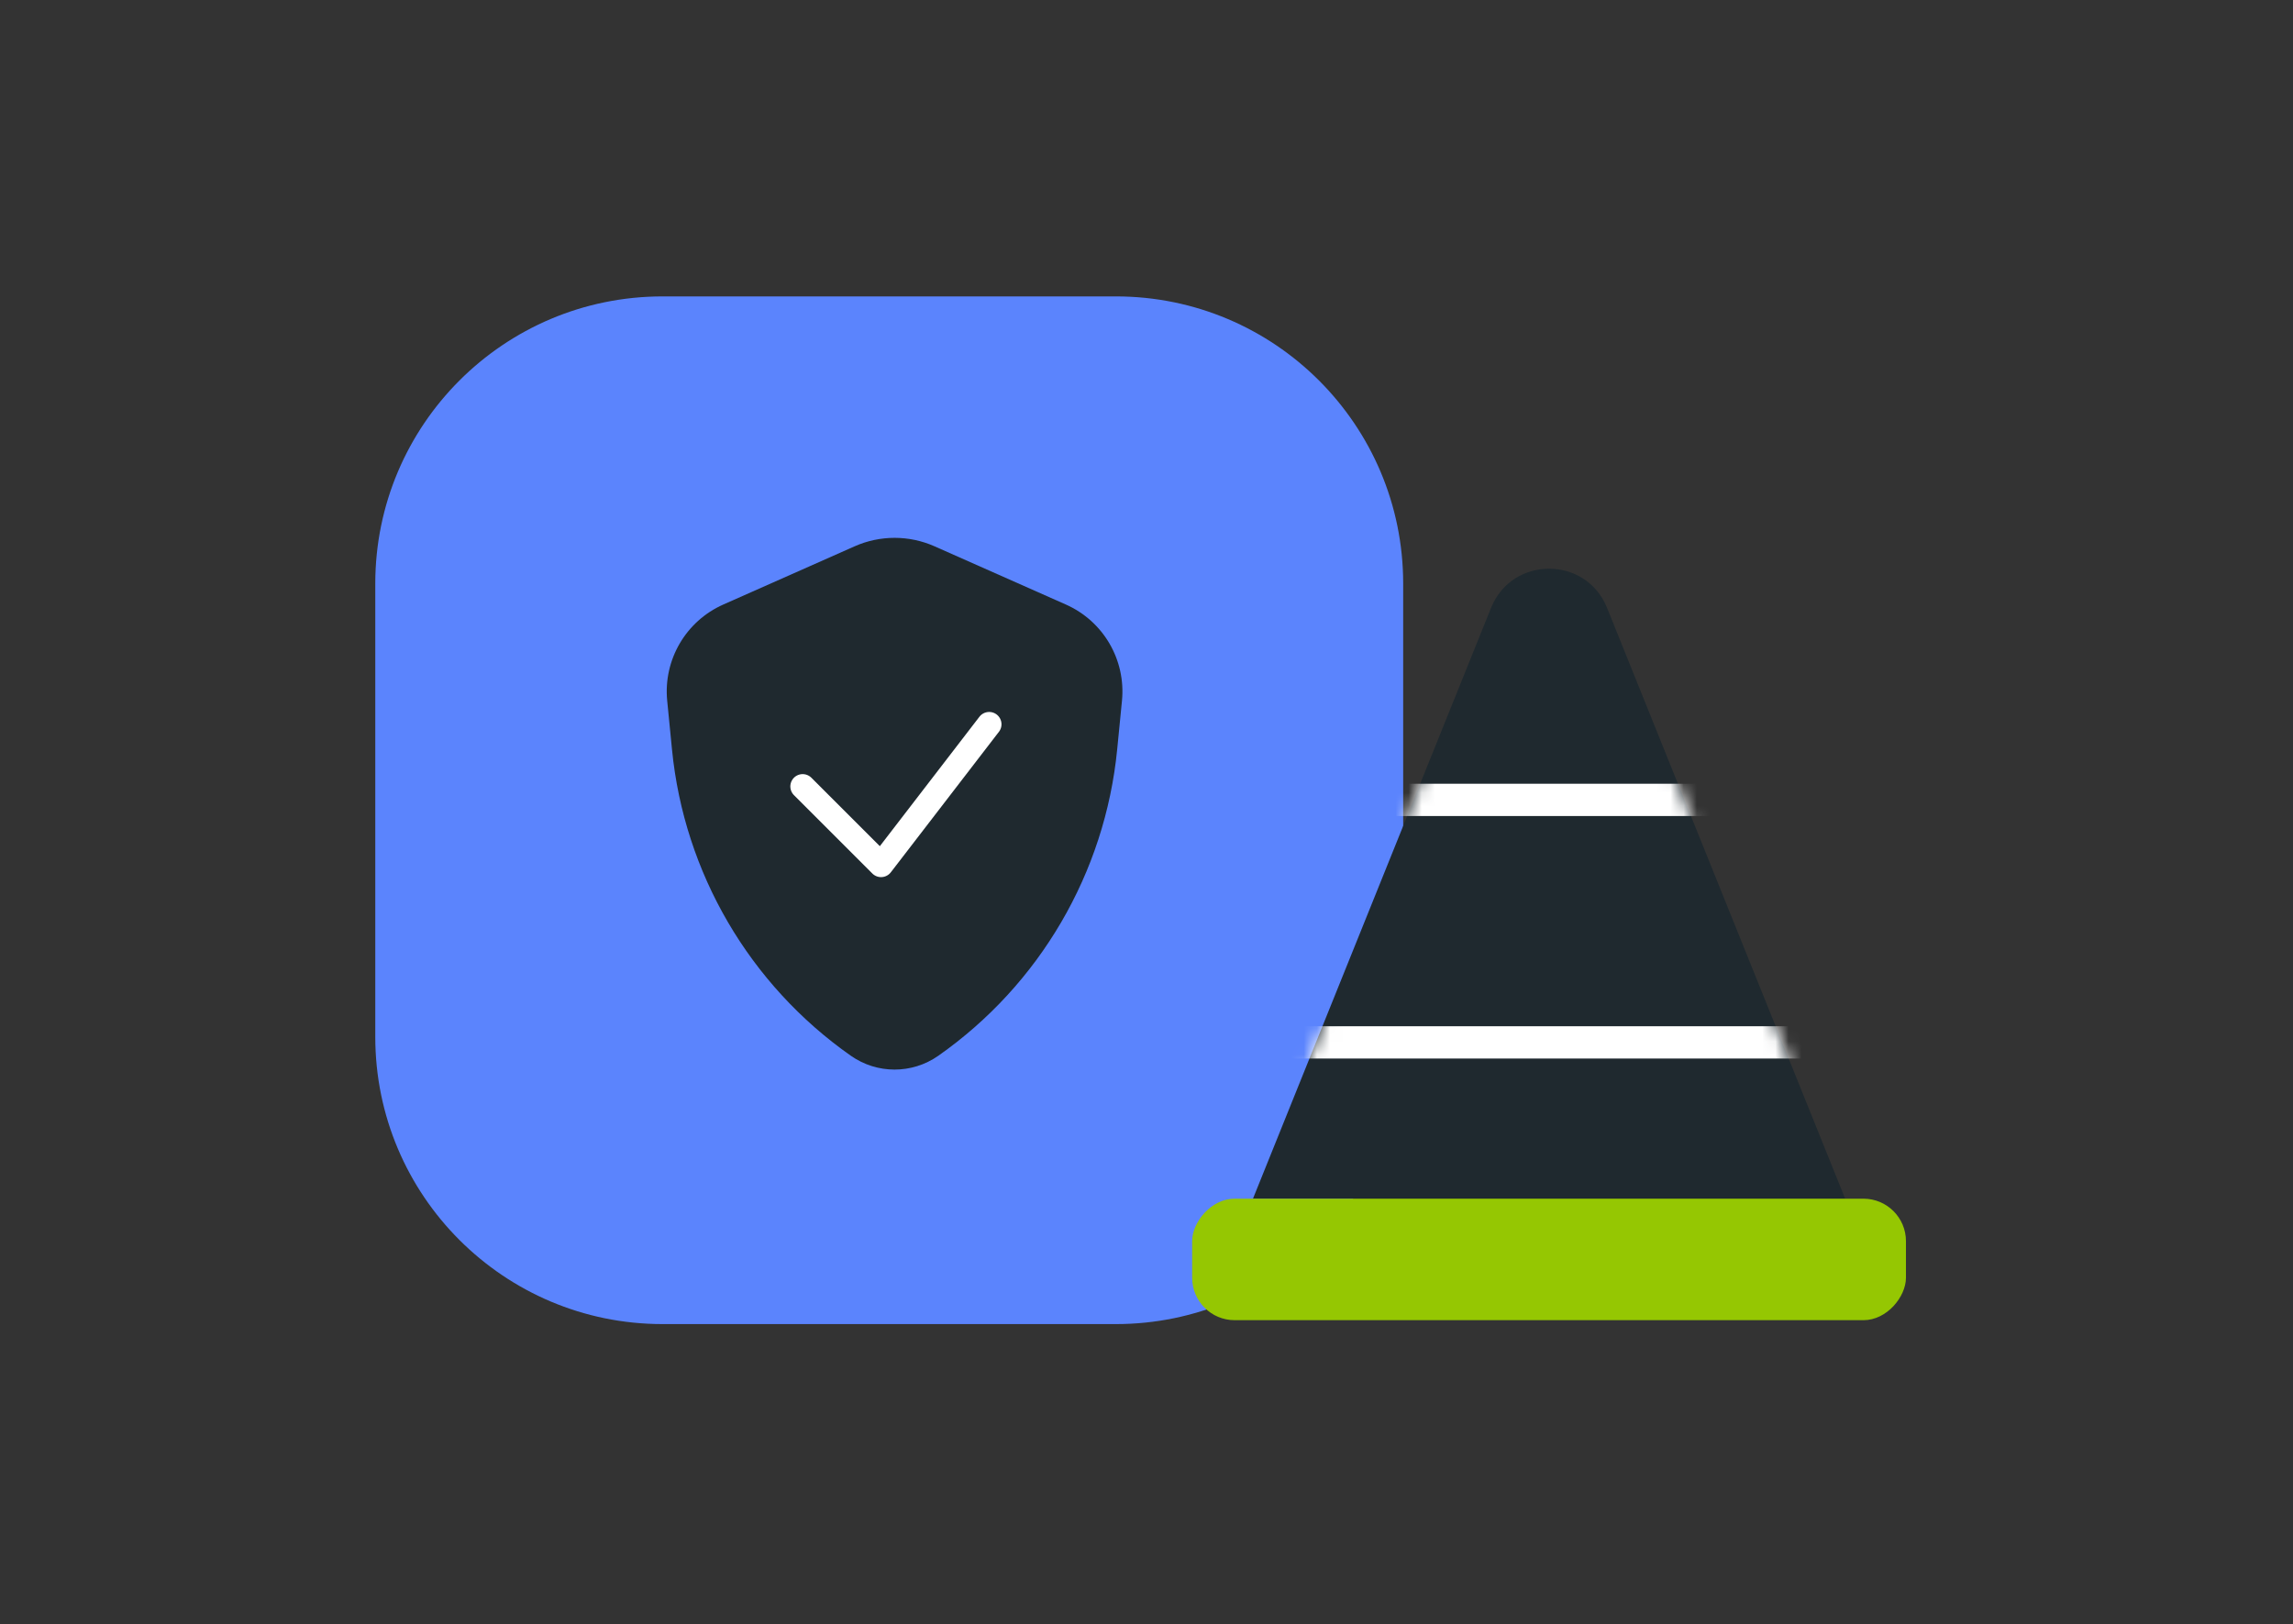 <svg width="175" height="124" viewBox="0 0 175 124" fill="none" xmlns="http://www.w3.org/2000/svg">
<rect x="0" y="0" width="175" height="124" fill="#333333" stroke="none"/>
<path d="M85.165 22.627L50.566 22.627C38.457 22.627 28.641 32.443 28.641 44.552L28.641 79.15C28.641 91.259 38.457 101.076 50.566 101.076L85.165 101.076C97.273 101.076 107.09 91.259 107.09 79.15L107.09 44.552C107.09 32.443 97.273 22.627 85.165 22.627Z" fill="#5B84FD"/>
<path d="M71.606 80.596C69.606 81.998 66.942 81.998 64.942 80.596C57.198 75.165 52.211 66.624 51.286 57.211L50.92 53.492C50.614 50.377 52.34 47.416 55.201 46.148L65.226 41.703C67.167 40.842 69.381 40.842 71.322 41.703L81.347 46.148C84.208 47.416 85.934 50.377 85.628 53.492L85.262 57.211C84.337 66.624 79.35 75.165 71.606 80.596Z" fill="#1F292F"/>
<path d="M61.258 60.033L67.241 66.016L75.493 55.288" stroke="white" stroke-width="1.88" stroke-linecap="round" stroke-linejoin="round"/>
<path d="M113.797 46.401C115.403 42.416 121.043 42.416 122.649 46.401L140.821 91.503L95.625 91.503L113.797 46.401Z" fill="#1F292F"/>
<rect width="54.477" height="9.275" rx="3.244" transform="matrix(1 0 0 -1 90.984 100.778)" fill="#95C702"/>
<mask id="mask0_17151_53380" style="mask-type:alpha" maskUnits="userSpaceOnUse" x="95" y="43" width="46" height="49">
<path d="M113.797 46.401C115.403 42.417 121.043 42.417 122.649 46.401L140.821 91.504L95.625 91.504L113.797 46.401Z" fill="#95C702"/>
</mask>
<g mask="url(#mask0_17151_53380)">
<path d="M102.766 61.06L135.775 61.06" stroke="white" stroke-width="2.464"/>
<path d="M95.625 79.572L145.461 79.572" stroke="white" stroke-width="2.464"/>
</g>
</svg>
